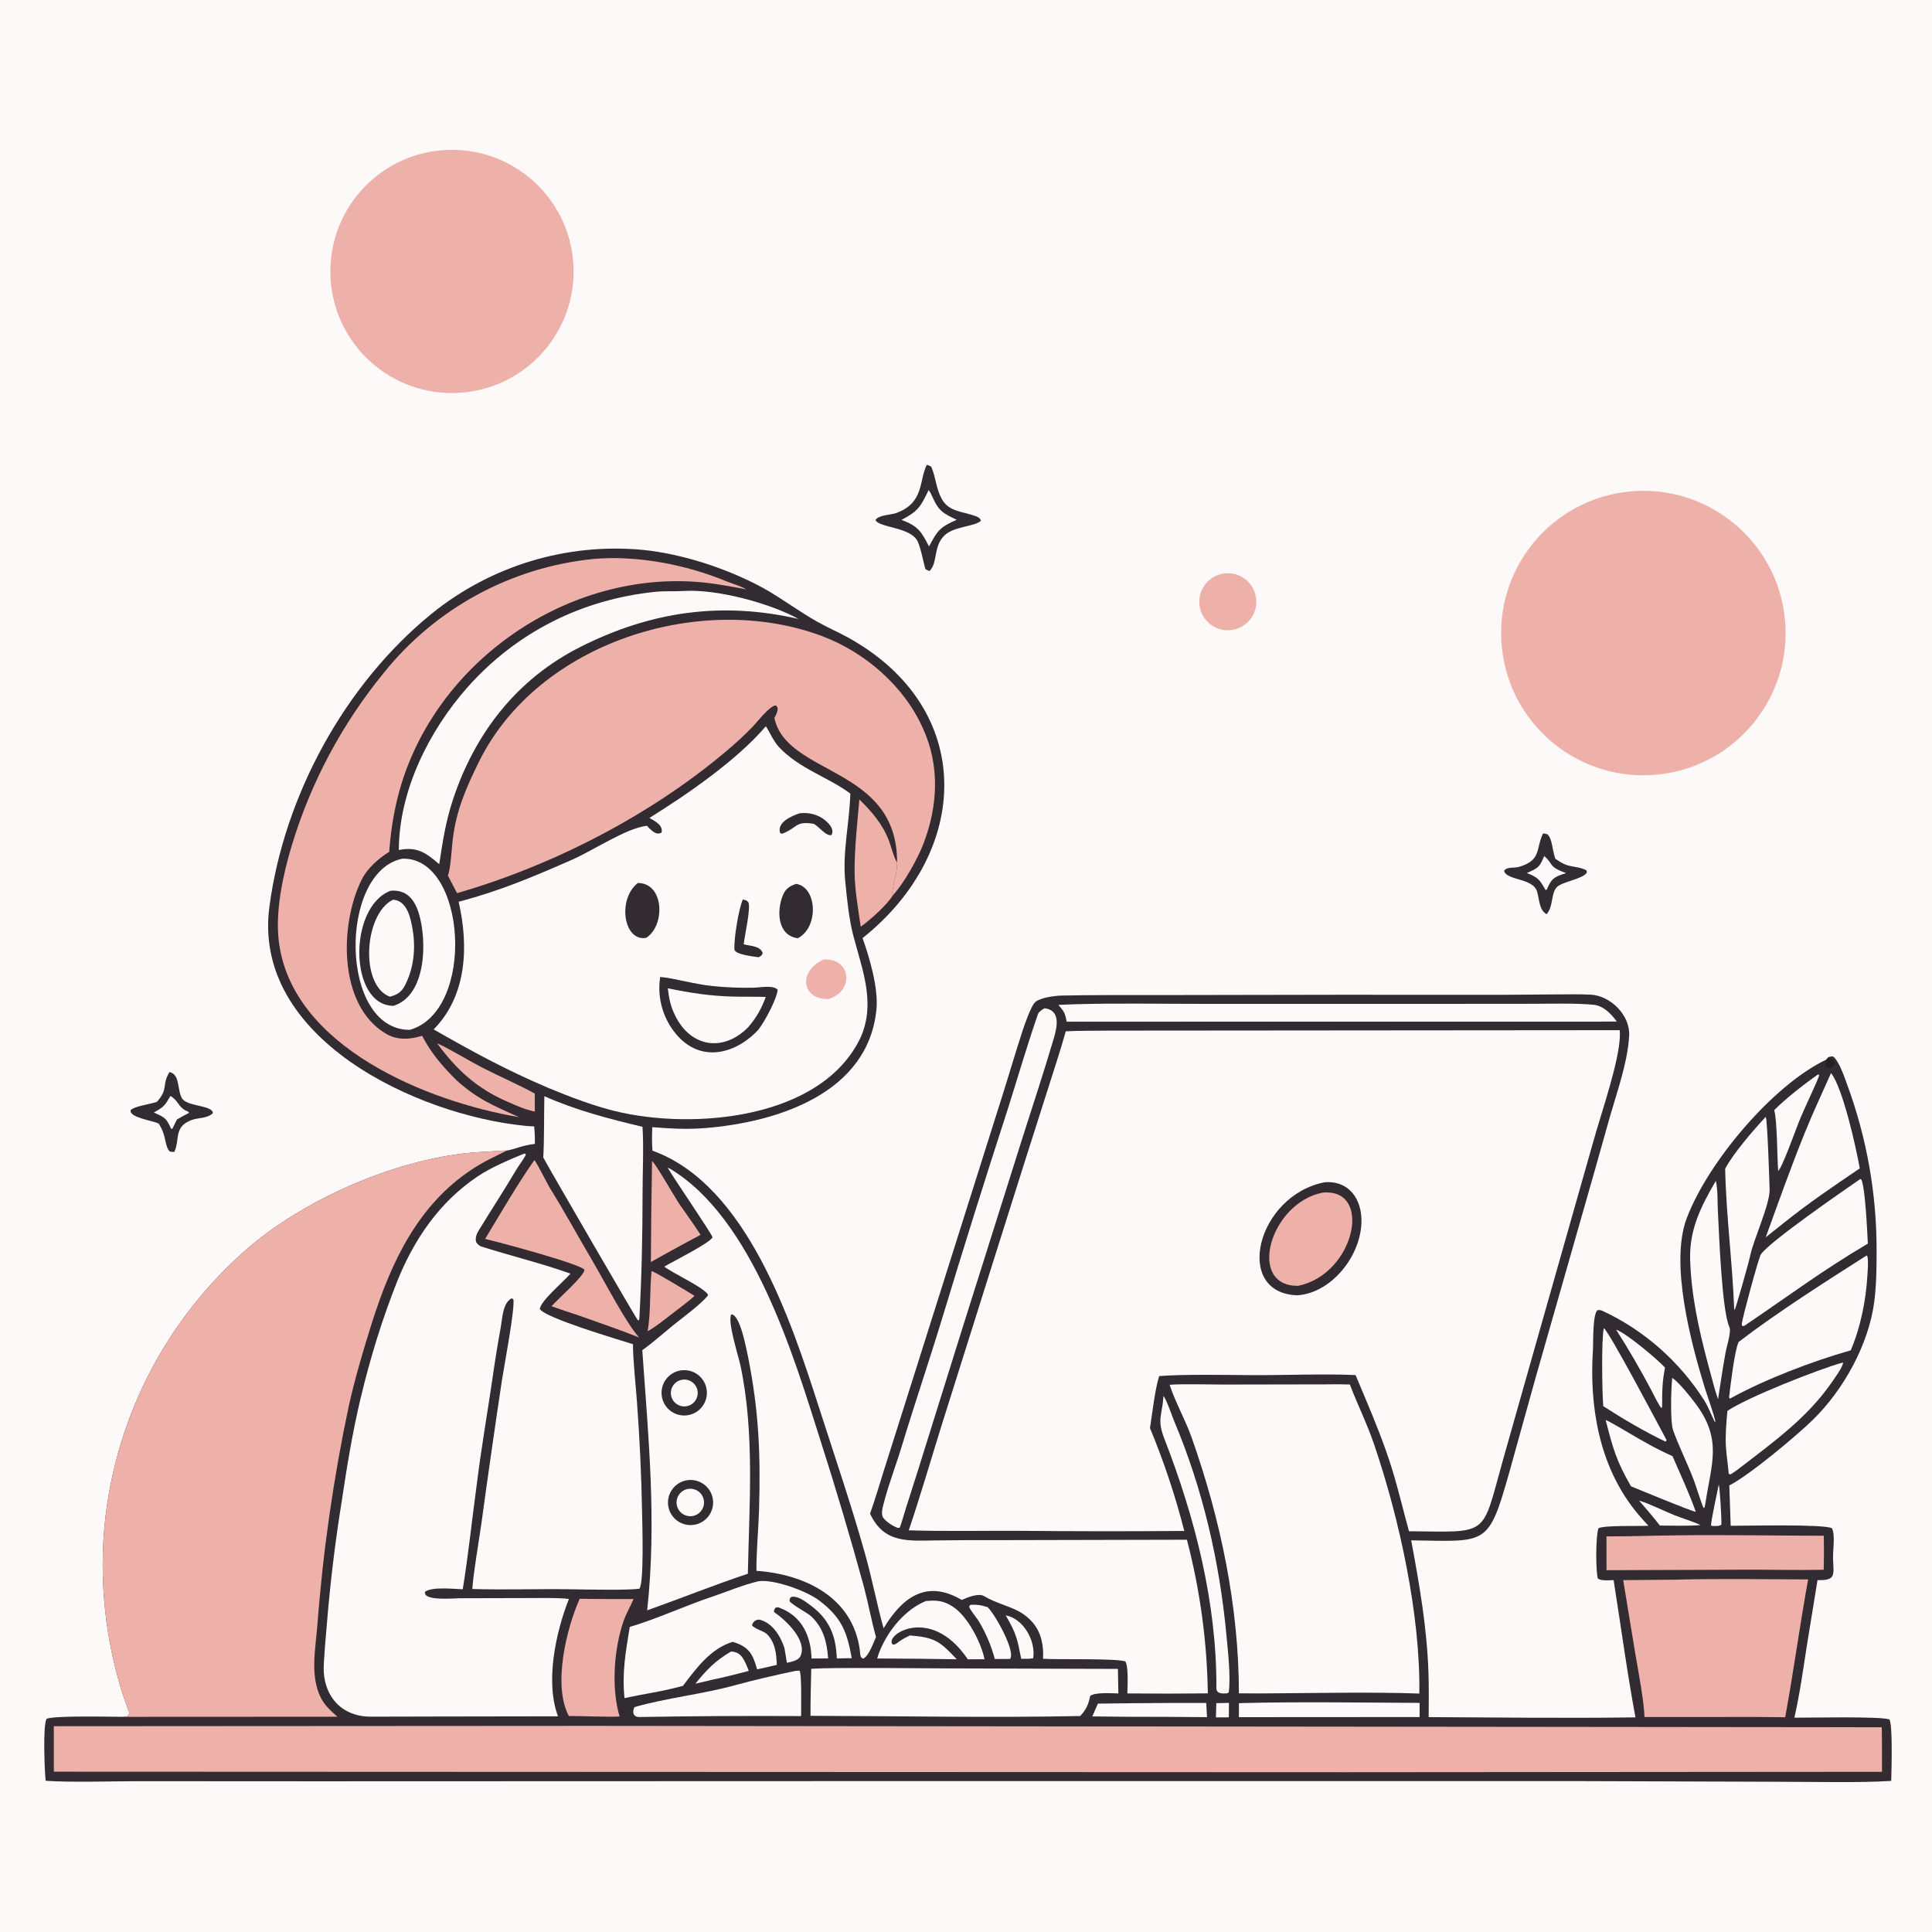 <svg version="1.1" xmlns="http://www.w3.org/2000/svg" style="display: block;" viewBox="0 0 2048 2048" width="1024" height="1024" preserveAspectRatio="none">
<path transform="translate(0,0)" fill="rgb(252,249,248)" d="M 0 0 L 2048 0 L 2048 2048 L 0 2048 L 0 0 z"/>
<path transform="translate(0,0)" fill="rgb(50,43,49)" d="M 566.218 1193.99 C 563.054 1193.92 559.893 1193.73 556.742 1193.43 C 441.474 1182 267.105 1100.49 285.571 961.196 C 301.157 843.626 365.304 725.803 457.16 650.878 C 520.229 599.635 600.91 575.23 681.807 582.928 C 723.959 587.255 771.556 602.889 808.961 623.322 C 826.71 633.017 848.415 649.107 866.675 659.258 C 877.434 665.343 888.823 670.154 899.632 676.173 C 1034.9 751.483 1029.64 902.479 914.338 994.449 C 921.869 1015.3 931.166 1047.63 929.1 1069.56 C 920.697 1158.75 824.541 1189.45 748.286 1195.74 C 727.777 1197.43 712.08 1196.37 691.367 1194.85 C 691.136 1203.79 690.94 1210.76 691.625 1219.74 C 791.805 1255.84 838.905 1401.02 868.317 1492.47 C 885.037 1544.45 902.771 1596.18 917.46 1648.82 C 924.589 1674.36 929.525 1700.56 936.624 1726.1 C 956.123 1693.76 981.662 1673.67 1019.51 1696.02 C 1025.7 1693.22 1037.55 1688.41 1043.34 1692.03 C 1054.34 1698.88 1070.29 1702.58 1080.91 1708.61 C 1085.98 1711.49 1090.54 1715.19 1094.39 1719.58 C 1103.93 1730.52 1106.43 1744.37 1105.67 1758.39 C 1121.32 1759.35 1183.04 1757.8 1192.81 1761.15 C 1196.43 1765.78 1195.16 1787.83 1195.07 1795.1 C 1223.5 1795.39 1251.93 1795.37 1280.36 1795.04 C 1279.54 1740.05 1272.09 1685.37 1258.17 1632.17 L 1051.62 1632.63 C 1032.52 1632.55 1013.41 1632.64 994.311 1632.88 C 963.776 1633.16 937.26 1636.94 922.301 1604.47 C 928.07 1588.36 932.273 1573.37 937.449 1557.19 L 970.598 1452.46 L 1059.59 1170.79 C 1068.03 1144.53 1075.67 1118.08 1084.19 1091.88 C 1086.18 1085.77 1092.68 1067.66 1096.57 1063.09 C 1101.17 1057.69 1117.75 1055.52 1125.05 1055.35 C 1157.6 1054.62 1190.68 1054.87 1223.26 1054.83 L 1421 1054.49 L 1590.66 1054.55 L 1651.43 1054.1 C 1663.1 1054 1674.41 1053.85 1686.01 1054.37 C 1707.16 1055.33 1728.19 1076.21 1726.98 1097.86 C 1725.43 1125.65 1714.58 1156.08 1706.77 1183.07 L 1690.32 1241.45 L 1627.48 1461.55 L 1599.99 1560.5 C 1577.57 1639.43 1576.78 1633.97 1495.92 1632.83 C 1504.67 1680.01 1512.52 1724.56 1514.22 1772.71 C 1514.77 1788.41 1514.5 1804.48 1514.45 1820.21 C 1586.65 1820.5 1661.64 1821.57 1733.66 1820.46 C 1724.94 1774.07 1717.97 1721.87 1710.49 1674.97 C 1705.41 1675.14 1697.87 1676.04 1693.82 1673.36 C 1691.47 1666.31 1691.36 1627.72 1694.53 1619.93 C 1701.34 1616.75 1736.11 1617.93 1747.44 1617.36 C 1742.3 1611.98 1737.4 1606.38 1732.77 1600.56 C 1695.12 1552.85 1684.74 1490.76 1688.55 1431.57 C 1689.1 1422.94 1688.03 1392.7 1693.57 1388.74 C 1694.97 1388.69 1696.82 1388.71 1698.12 1389.31 C 1742.37 1409.67 1780.14 1443.03 1806.32 1484.07 C 1810.84 1491.15 1814.02 1499.9 1817.72 1507.27 L 1818.39 1507.17 C 1817.39 1500.61 1809.25 1478.04 1806.68 1469.65 C 1792.35 1422.81 1770.14 1339.18 1787.84 1291.84 C 1810.03 1232.5 1879.06 1150.31 1935.87 1123.28 L 1938.52 1120.52 C 1940.79 1120.01 1942.63 1119.05 1944.38 1120.92 C 1950.2 1127.14 1955.04 1141.32 1957.82 1149.02 C 1978.94 1206.09 1989.6 1266.5 1989.27 1327.35 C 1989.29 1344.53 1988.99 1362.8 1986.83 1379.6 C 1981 1424.99 1954.36 1473.13 1921.81 1504.97 C 1904.18 1522.22 1854.25 1563.93 1833.14 1574.62 L 1834.6 1617.41 C 1850.02 1617.48 1934.09 1615.38 1942.01 1620.05 C 1945.61 1627.39 1942.9 1643.08 1943.1 1651.78 C 1943.51 1669.37 1946.85 1675.48 1926.64 1674.99 L 1915.34 1744.47 C 1911.31 1770.35 1907.9 1795.2 1902.14 1820.83 C 1918.9 1820.85 1992.66 1819.29 2002.67 1822.6 C 2006.56 1826.64 2005.02 1876.98 2004.84 1885.46 C 2004.82 1886.25 2004.79 1887.03 2004.74 1887.81 C 1972.92 1889.96 1924.37 1888.8 1891.41 1888.77 L 1670.08 1888.03 L 969.232 1888.03 L 334.754 1888.24 L 146.942 1888.13 C 119.157 1888.14 74.708 1889.6 48.394 1887.69 C 47.309 1877.6 45.291 1829.78 49.292 1822.1 C 56.528 1818.35 117.797 1819.9 129.703 1819.92 L 135.126 1819.25 C 136.319 1818.03 137.468 1816.84 136.715 1814.74 C 133.857 1806.76 130.729 1798.28 128.301 1790.24 C 112.411 1737.64 106.188 1682.6 109.933 1627.78 C 118.523 1509.14 174.22 1398.88 264.609 1321.56 C 328.521 1267.4 430.895 1223.98 514.824 1220.9 C 519.503 1220.73 534.448 1219.39 537.266 1219.62 C 544.97 1218.47 553.748 1214.07 566.977 1212.57 C 567.048 1205.41 566.902 1201.11 566.218 1193.99 z"/>
<path transform="translate(0,0)" fill="rgb(238,177,170)" d="M 129.703 1819.92 L 135.126 1819.25 C 136.319 1818.03 137.468 1816.84 136.715 1814.74 C 133.857 1806.76 130.729 1798.28 128.301 1790.24 C 112.411 1737.64 106.188 1682.6 109.933 1627.78 C 118.523 1509.14 174.22 1398.88 264.609 1321.56 C 328.521 1267.4 430.895 1223.98 514.824 1220.9 C 519.503 1220.73 534.448 1219.39 537.266 1219.62 C 523.471 1226.67 513.67 1230.8 500.508 1239.45 C 442.963 1277.26 414.71 1337.91 394.542 1401.32 C 385.655 1429.26 375.979 1462.06 369.631 1490.92 C 353.466 1567.11 342.395 1644.29 336.489 1721.95 C 334.603 1747.12 328.407 1776.06 339.94 1799.35 C 344.187 1807.92 350.753 1813.57 357.703 1819.81 L 129.703 1819.92 z"/>
<path transform="translate(0,0)" fill="rgb(35,31,35)" d="M 1935.87 1123.28 L 1938.52 1120.52 C 1942.93 1123.41 1942.93 1122.45 1944.91 1126.5 C 1943.9 1130.28 1944.85 1128.66 1941.68 1131.36 C 1937.45 1131.86 1939.38 1132.2 1935.64 1130.57 C 1934.1 1127.42 1934.84 1127.73 1935.87 1123.28 z"/>
<path transform="translate(0,0)" fill="rgb(252,249,248)" d="M 1175.87 1092.49 L 1717.03 1092.04 C 1717.1 1093.53 1717.15 1095.01 1717.15 1096.5 C 1717.23 1123.23 1697.44 1179.73 1689.56 1208.01 L 1622.47 1444.33 L 1593.38 1547.02 C 1570.13 1629.59 1580.07 1624.01 1493.56 1623.17 C 1487.38 1600.68 1482.07 1577.77 1475.07 1555.46 C 1467.26 1530.56 1457.59 1506.78 1447.52 1482.75 L 1436.97 1457.64 C 1405.08 1456.07 1360.12 1457.9 1327.33 1457.7 C 1300.55 1457.53 1254 1456.63 1228.79 1458.7 C 1224.4 1472.23 1221.43 1498.52 1219.03 1513.84 C 1233.75 1549.26 1245.91 1585.7 1255.4 1622.87 C 1196.49 1623.32 1137.57 1623.28 1078.66 1622.72 C 1040.86 1622.6 1000.88 1623.38 963.315 1622.2 C 975.281 1586.99 987.072 1546.5 998.218 1510.68 L 1051.71 1340.94 C 1074.46 1268.73 1097.24 1196.56 1120.35 1124.46 C 1123.67 1114.12 1126.85 1103.68 1129.76 1093.22 C 1144.46 1092.52 1161.02 1092.67 1175.87 1092.49 z"/>
<path transform="translate(0,0)" fill="rgb(50,43,49)" d="M 1404.49 1253.2 C 1427.44 1251.54 1441.46 1267.63 1443.05 1289.67 C 1445.73 1326.85 1413.85 1370.16 1375.49 1373.09 C 1306.63 1371.13 1332.21 1266.89 1404.49 1253.2 z"/>
<path transform="translate(0,0)" fill="rgb(238,177,170)" d="M 1402.04 1264.24 C 1455.82 1259.14 1436.25 1350.69 1376.16 1363.03 C 1321.55 1363.89 1345.66 1275.37 1402.04 1264.24 z"/>
<path transform="translate(0,0)" fill="rgb(252,249,248)" d="M 555.603 1222.87 L 556.635 1222.89 L 557.454 1223.87 C 556.122 1227.36 549.93 1235.49 547.376 1239.8 C 534.696 1261.18 521.053 1282.12 508.082 1303.32 C 505.451 1307.62 503.397 1311.78 504.769 1316.72 C 506.115 1318.62 507.762 1320.58 510.056 1321.31 C 541.303 1331.26 573.779 1339.05 604.68 1350.11 C 597.286 1358.88 573.512 1378.43 572.228 1387.52 C 577.283 1396.99 655.809 1420.07 671.002 1424.91 C 670.764 1439.59 674.122 1470.56 675.223 1486.24 C 678.102 1524.93 679.901 1563.7 680.621 1602.49 C 680.779 1613.22 682.938 1678.71 677.72 1684.08 C 667.094 1685.89 620.51 1684.96 606.286 1684.72 C 571.708 1684.12 534.9 1685.48 500.681 1684.41 C 501.861 1666.5 507.745 1633.32 510.384 1614.3 C 517.278 1563.89 524.504 1513.52 532.061 1463.2 C 534.145 1449.67 546.429 1384.84 544.108 1377.17 L 542.433 1376.29 C 532.971 1380.93 532.561 1397.23 530.855 1406.73 C 527.425 1425.64 524.372 1444.61 521.698 1463.64 C 516.436 1499.16 510.08 1535.97 505.656 1571.43 C 500.619 1608.26 496.465 1648.35 490.531 1684.7 C 480.313 1684.31 458.256 1681.88 450.589 1687.26 C 447.86 1697.45 481.135 1694.24 487.158 1694.2 L 559.639 1694.01 C 572.243 1694.01 591.071 1693.49 603.066 1694.97 C 589.142 1730.22 577.738 1783.11 591.539 1819.36 L 455.148 1819.59 C 434.451 1819.6 413.722 1819.72 393.012 1819.74 C 373.228 1819.76 355.972 1810.74 347.697 1791.77 C 344.998 1785.5 343.472 1778.8 343.194 1771.98 C 342.716 1762.04 345.788 1730.42 346.676 1719.39 C 350.151 1677.22 355.239 1635.2 361.929 1593.43 C 367.723 1554.96 373.362 1519.39 382.48 1481.32 C 392.442 1439.73 404.926 1398.88 420.776 1358.99 C 438.609 1314.12 465.783 1274.14 506.424 1246.98 C 520.685 1237.44 539.582 1229.46 555.603 1222.87 z"/>
<path transform="translate(0,0)" fill="rgb(252,249,248)" d="M 811.778 769.897 C 814.262 772.665 819.463 785.299 825.722 791.93 C 847.757 815.272 876.967 823.162 901.379 841.2 C 900.577 872.026 892.84 903.29 896.023 934.614 C 897.91 953.182 899.83 973.715 904.546 991.793 C 913.909 1027.68 928.479 1062.9 912.417 1099.45 C 871.365 1186.67 734.615 1198.01 652.027 1177.84 C 628.942 1172.2 602.644 1162.21 580.639 1152.99 C 535.51 1133.69 502.066 1115.43 459.687 1091.23 C 495.149 1055.2 496.862 1002.7 486.204 955.932 C 530.585 944.1 564.068 929.895 605.856 911.6 C 629.153 901.4 663.408 878.051 685.686 875.332 C 689.833 879.362 695.174 886.229 701.27 882.513 C 703.236 874.666 693.812 870.259 688.42 867.024 C 728.119 842.37 781.453 805.64 811.778 769.897 z"/>
<path transform="translate(0,0)" fill="rgb(50,43,49)" d="M 699.832 1035.61 C 713.859 1036.79 736.075 1043.24 754.646 1045.17 C 769.357 1046.71 784.149 1047.32 798.937 1047 C 805.929 1046.87 819.798 1043.89 824.386 1049.23 C 823.29 1059.3 810.6 1083.1 803.716 1091.78 C 777.77 1119.27 739.391 1127 714.052 1092.87 C 701.796 1076.48 696.67 1055.83 699.832 1035.61 z"/>
<path transform="translate(0,0)" fill="rgb(252,249,248)" d="M 707.9 1047.65 C 732.105 1052.57 752.619 1055.84 777.4 1056.42 C 788.984 1056.69 800.122 1056.41 811.765 1056.81 C 807.095 1069.37 801.714 1078.99 792.975 1089.04 C 766.314 1115.88 731.46 1110.03 715.243 1075.62 C 710.52 1065.6 709.278 1058.64 707.9 1047.65 z"/>
<path transform="translate(0,0)" fill="rgb(50,43,49)" d="M 676.135 936.014 C 704.301 936.038 705.446 981.32 684.893 994.184 C 660.984 998.322 654.195 953.138 676.135 936.014 z"/>
<path transform="translate(0,0)" fill="rgb(50,43,49)" d="M 843.836 936.95 C 866.221 940.159 868.291 982.871 845.748 994.575 C 824.046 991.756 822.992 965.436 829.998 948.793 C 832.882 941.941 837.001 939.377 843.836 936.95 z"/>
<path transform="translate(0,0)" fill="rgb(238,177,170)" d="M 873.098 1017.09 C 902.004 1015.39 906.153 1050.01 878.545 1058.99 C 849.602 1059.91 845.611 1029.38 873.098 1017.09 z"/>
<path transform="translate(0,0)" fill="rgb(50,43,49)" d="M 787.467 953.468 C 791.844 954.75 790.872 953.805 793.522 956.796 C 795.634 964.52 789.534 990.559 788.351 1000.97 C 795.738 1003.05 805.78 1002.49 808.507 1010.27 C 807.487 1013.01 806.827 1013.25 804.216 1014.73 C 799.411 1014 779.03 1011.94 778.556 1006.46 C 777.652 996.026 783.249 962.171 787.467 953.468 z"/>
<path transform="translate(0,0)" fill="rgb(50,43,49)" d="M 847.568 862.138 C 855.314 861.313 861.351 862.208 868.498 865.54 C 874.514 868.345 886.213 877.988 881.195 885.351 C 874.942 885.931 869.272 877.142 862.694 873.326 C 843.145 869.988 845.6 877.137 830.252 883.354 C 828.393 884.107 828.752 883.931 826.842 882.678 C 823.626 871.575 839.152 864.931 847.568 862.138 z"/>
<path transform="translate(0,0)" fill="rgb(238,177,170)" d="M 628.51 1829.5 L 1994.76 1830.97 C 1995.08 1846.54 1994.95 1862.58 1995.01 1878.19 L 1426.25 1878.62 L 57.07 1878.06 L 57.014 1829.85 L 628.51 1829.5 z"/>
<path transform="translate(0,0)" fill="rgb(238,177,170)" d="M 474.787 928.117 C 477.642 921.564 478.873 898.888 479.806 890.807 C 483.455 859.205 494.175 834.82 507.988 806.945 C 570.413 680.977 743.214 626.193 871.416 674.278 C 916.935 691.379 958.647 727.418 978.509 772.445 C 996.39 811.75 994.201 854.18 979.034 894.009 C 972.881 910.167 958.294 936.333 946.408 949.117 C 944.14 943.991 951.428 926.953 950.925 914.353 C 951.458 812.03 834.243 822.714 820.868 761.115 C 822.71 757.302 824.92 754.12 824.177 750.085 L 822.661 747.791 C 816.324 747.546 803.612 764.343 798.368 769.832 C 788.696 779.792 778.483 789.212 767.776 798.05 C 687.637 865.167 584.897 917.867 484.481 946.779 L 474.787 928.117 z"/>
<path transform="translate(0,0)" fill="rgb(252,249,248)" d="M 1409.76 1467.48 C 1416.68 1467.24 1424 1467.5 1430.95 1467.63 C 1438.93 1488.97 1448.83 1508.28 1456.53 1530.85 C 1483.34 1609.45 1505.84 1712.19 1504.55 1795.24 C 1451.48 1793.36 1390 1794.88 1336.5 1795.11 L 1313.3 1795.01 C 1313.19 1702.96 1293.9 1610.75 1263.31 1524.15 C 1256.83 1505.81 1246.16 1486.76 1240.3 1469.27 L 1239.85 1467.91 C 1255.27 1466.83 1280.42 1467.68 1296.43 1467.68 L 1409.76 1467.48 z"/>
<path transform="translate(0,0)" fill="rgb(252,249,248)" d="M 707.77 1237.81 C 708.341 1238.06 709.626 1238.54 710.045 1238.79 C 798.105 1291.26 841.4 1437.87 868.761 1523.93 C 885.573 1576.25 901.239 1628.93 915.746 1681.94 C 920.425 1699.47 923.713 1717.97 928.613 1735.3 C 925.898 1741.2 920.684 1756.36 914.787 1758.24 C 911.317 1756.77 911.939 1752.7 911.389 1748.69 C 903.698 1692.6 852.343 1668.68 801.843 1665.15 C 801.626 1646.18 804.071 1619.73 804.642 1599.83 C 806.336 1540.76 804.335 1495.13 792.845 1437.68 C 790.864 1428.84 784.575 1393.63 775.292 1393.29 C 770.668 1399.99 782.542 1436.38 784.946 1447.69 C 800.13 1519.16 794.18 1595.59 792.758 1668.23 C 756.058 1680.49 722.069 1694.21 686.018 1707.03 C 696.246 1613.44 687.421 1524.77 680.85 1431.26 C 690.726 1424.27 703.938 1412.67 713.72 1404.72 C 723.974 1396.38 742.483 1383.02 750.384 1373.39 L 750.191 1371.73 C 742.667 1362.9 715.412 1350.99 704.152 1342.67 C 713.798 1336.96 752.306 1317.76 755.331 1311.63 C 754.589 1307.82 714.344 1249.39 707.77 1237.81 z"/>
<path transform="translate(0,0)" fill="rgb(50,43,49)" d="M 721.752 1452.67 C 734.961 1450.7 747.244 1459.88 749.102 1473.1 C 750.96 1486.33 741.68 1498.53 728.439 1500.28 C 715.358 1502 703.334 1492.86 701.498 1479.79 C 699.663 1466.73 708.703 1454.62 721.752 1452.67 z"/>
<path transform="translate(0,0)" fill="rgb(252,249,248)" d="M 721.999 1462.79 C 729.687 1460.92 737.431 1465.67 739.236 1473.38 C 741.041 1481.08 736.216 1488.78 728.493 1490.51 C 720.872 1492.23 713.295 1487.48 711.513 1479.87 C 709.731 1472.27 714.41 1464.65 721.999 1462.79 z"/>
<path transform="translate(0,0)" fill="rgb(50,43,49)" d="M 729.21 1568.98 C 742.194 1567.45 753.995 1576.63 755.715 1589.59 C 757.435 1602.55 748.438 1614.49 735.507 1616.41 C 726.964 1617.68 718.401 1614.25 713.101 1607.43 C 707.801 1600.61 706.586 1591.46 709.924 1583.49 C 713.261 1575.53 720.632 1569.98 729.21 1568.98 z"/>
<path transform="translate(0,0)" fill="rgb(252,249,248)" d="M 728.516 1578.49 C 733.646 1577.32 739.008 1579.01 742.541 1582.91 C 746.073 1586.81 747.229 1592.31 745.562 1597.3 C 743.896 1602.29 739.667 1605.99 734.501 1606.99 C 726.697 1608.49 719.131 1603.46 717.498 1595.68 C 715.865 1587.9 720.768 1580.25 728.516 1578.49 z"/>
<path transform="translate(0,0)" fill="rgb(238,177,170)" d="M 628.605 592.56 C 674.331 588.373 726.995 598.367 769.278 615.939 C 775.332 618.454 786.141 621.518 791.071 624.696 C 773.32 621.495 756.078 618.082 737.989 616.78 C 595.658 606.539 456.276 706.661 421.618 845.066 C 416.896 863.923 413.959 883.309 412.622 902.959 C 401.495 909.847 389.53 920.155 383.381 932.483 C 360.094 979.171 358.069 1065.51 408.997 1095.69 C 421.379 1103.03 434.391 1101.93 447.461 1097.99 C 457.332 1116.9 469.102 1130.43 484.332 1145.53 C 507.089 1165.71 522.834 1171.85 550.234 1184.22 C 454.148 1168.01 308.485 1110.06 295.447 996.894 C 291.818 965.391 299.923 927.467 309.069 897.028 C 329.396 829.373 362.766 766.962 407.579 712.318 C 462.332 644.516 541.905 601.401 628.605 592.56 z"/>
<path transform="translate(0,0)" fill="rgb(238,177,170)" d="M 1775.25 1674.52 C 1821.46 1673.31 1870.33 1674.13 1916.68 1674.25 C 1907.82 1723.28 1901.29 1771.74 1892.38 1820.34 L 1861.82 1820.06 L 1743.23 1820.1 C 1742.66 1802.88 1736.5 1770.54 1733.49 1753 L 1720.65 1675 L 1775.25 1674.52 z"/>
<path transform="translate(0,0)" fill="rgb(252,249,248)" d="M 724.71 626.469 C 759.772 624.195 816.205 639.401 846.628 656.176 C 765.091 637.337 689.917 648.083 615.177 685.789 C 547.967 719.696 503.527 776.955 480.087 847.751 C 472.14 872.284 469.546 890.742 465.601 916.092 C 451.423 903.892 442.2 897.23 422.784 901.053 C 422.911 838.352 454.864 774.345 495.695 728.403 C 547.484 670.132 616.963 635.351 694.465 627.363 C 704.75 626.303 714.545 627.127 724.71 626.469 z"/>
<path transform="translate(0,0)" fill="rgb(252,249,248)" d="M 871.765 1768.46 C 915.997 1767.68 961.233 1768.47 1005.55 1768.57 L 1185.02 1769.11 L 1185.54 1795.1 C 1177.94 1795.01 1161.16 1793.61 1155.6 1797.77 C 1153.95 1806.61 1151.24 1812.6 1145.01 1819.06 C 1052.24 1820.99 952.534 1819.06 859.158 1818.85 C 859.055 1802.65 859.673 1785.28 859.956 1769.01 L 871.765 1768.46 z"/>
<path transform="translate(0,0)" fill="rgb(252,249,248)" d="M 426.621 910.244 C 494.346 908.2 504.756 1071.29 434.519 1091.68 C 359.493 1092.26 358.732 923.669 426.621 910.244 z"/>
<path transform="translate(0,0)" fill="rgb(50,43,49)" d="M 414.091 944.211 C 430.499 942.883 439.177 952.821 443.853 967.874 C 452.832 996.784 452.29 1055.33 417.042 1066.22 C 369.935 1066.01 368.783 961.222 414.091 944.211 z"/>
<path transform="translate(0,0)" fill="rgb(252,249,248)" d="M 416.367 953.787 C 426.538 953.929 432.079 963.518 434.537 972.304 C 441.16 995.976 440.833 1021.54 429.652 1043.8 C 425.685 1051.7 421.581 1054.21 413.406 1056.56 C 381.64 1045.25 385.396 969.628 416.367 953.787 z"/>
<path transform="translate(0,0)" fill="rgb(252,249,248)" d="M 804.114 1676.18 C 820.278 1673.79 855.109 1686.5 868.418 1696.61 C 892.393 1714.84 897.943 1730.15 902.877 1757.73 L 887.073 1758.01 C 886.103 1733.71 879.181 1716.48 859.029 1701.63 C 853.53 1697.58 846.161 1691.68 839.089 1692.71 C 836.623 1695.11 837.414 1693.66 836.983 1697.38 C 841.566 1702.72 855.351 1708.86 860.763 1714.19 C 873.306 1726.56 876.654 1741.64 877.846 1757.99 L 860.233 1758.1 C 859.763 1734.99 850.475 1713.84 827.563 1704.81 C 825.057 1703.82 824.324 1703.28 821.917 1704.36 C 821.265 1705.72 819.452 1708.1 821.155 1709.28 C 833.201 1717.63 855.64 1738.74 848.724 1755.12 C 846.541 1760.3 839.559 1761.37 834.165 1762.65 L 831.54 1747.03 C 827.544 1734.59 818.943 1720.38 805.375 1716.98 C 802.012 1716.14 797.512 1719.27 797.249 1723.03 C 801.516 1727.86 809.952 1728.39 814.292 1733.55 C 822.222 1742.99 822.852 1753.17 823.471 1764.84 C 816.716 1766.52 809.435 1768.03 802.604 1769.57 C 797.738 1752.61 793.67 1745.64 776.726 1740.41 C 753.006 1747.61 738.183 1768.49 723.914 1787.07 C 700.62 1793.47 684.023 1795.21 662.012 1800.11 C 659.186 1773.05 663.263 1751.02 667.561 1724.63 C 696.757 1715.95 725.833 1702.32 754.851 1692.59 C 771.281 1687.08 787.11 1680.15 804.114 1676.18 z"/>
<path transform="translate(0,0)" fill="rgb(252,249,248)" d="M 577.041 1162 C 610.396 1176.9 645.654 1186.05 681.054 1194.46 C 682.518 1214.43 681.147 1244.19 681.146 1264.81 C 681.145 1309.18 680.221 1353.75 677.709 1398.06 L 677.288 1399.71 C 676.817 1399.52 676.271 1399.45 675.873 1399.13 C 674.599 1398.11 583.584 1241.31 575.884 1227.01 C 576.966 1207.83 576.611 1181.95 577.041 1162 z"/>
<path transform="translate(0,0)" fill="rgb(252,249,248)" d="M 1107.22 1068.79 C 1124.66 1070.8 1120.57 1088.76 1117.13 1100.49 C 1106.52 1136.6 1094.58 1172.3 1083.22 1208.2 L 1018.46 1413.49 L 973.453 1557.49 L 960.059 1599.55 C 958.561 1604.25 955.433 1615.35 953.764 1619.4 L 951.638 1619.7 C 946.172 1617.5 940.348 1613.89 936.518 1609.22 C 933.637 1605.71 935.393 1599.09 936.519 1594.62 C 941.697 1574.03 949.621 1553.82 955.773 1533.51 C 969.613 1487.82 985.143 1442.25 998.994 1396.66 C 1021.29 1323.04 1044.31 1249.63 1068.03 1176.45 C 1078.74 1142.77 1088.56 1108.87 1100.11 1075.45 C 1101.19 1072.31 1104.55 1070.44 1107.22 1068.79 z"/>
<path transform="translate(0,0)" fill="rgb(252,249,248)" d="M 1139.57 1064.53 C 1182.01 1063.31 1227.83 1064.13 1270.55 1064.12 L 1509.86 1064.15 L 1626.87 1064.05 C 1646.77 1064.02 1669.36 1063.28 1689.11 1065.08 C 1699.54 1066.02 1707.88 1074.68 1713.86 1082.85 L 1695.5 1082.97 L 1130.74 1083.02 C 1128.87 1073.51 1128.03 1072.35 1121.96 1065.21 L 1139.57 1064.53 z"/>
<path transform="translate(0,0)" fill="rgb(252,249,248)" d="M 1978.67 1330.87 L 1979.48 1331.69 C 1980.72 1336.6 1979.87 1346.17 1979.57 1351.35 C 1978.08 1377.92 1972.41 1406.74 1961.88 1431.39 C 1920.75 1443.13 1871.24 1461.96 1833.74 1482.65 C 1833.25 1482.34 1833.15 1481.67 1832.9 1481.16 C 1834.45 1468.52 1838.46 1432.66 1843.01 1422.54 C 1883.47 1391.49 1935.31 1358.46 1978.67 1330.87 z"/>
<path transform="translate(0,0)" fill="rgb(238,177,170)" d="M 566.507 1229.73 C 568.867 1232.15 579.898 1254.44 582.943 1259.35 C 598.503 1284.44 613.707 1312.3 628.568 1337.5 C 639.474 1355.99 664.811 1404.56 677.601 1417.82 C 657.253 1409.63 634.545 1402.03 613.737 1394.54 C 604.003 1391.38 594.309 1388.09 584.656 1384.69 C 590.608 1377.62 620.044 1352.01 619.465 1345.95 C 614.943 1339.71 526.956 1316.15 514.239 1313.33 C 529.965 1287.3 549.224 1254.07 566.507 1229.73 z"/>
<path transform="translate(0,0)" fill="rgb(252,249,248)" d="M 1972 1249.78 L 1973.18 1250.49 C 1977.41 1260.49 1979.32 1305.42 1979.99 1318.29 C 1932.47 1346.3 1896.49 1373.33 1851.49 1403.79 C 1848.39 1405.74 1849.97 1405.52 1846.77 1405.53 C 1846.49 1404.59 1846.31 1404.26 1846.38 1403.15 C 1846.7 1398.12 1864.26 1333.09 1866.62 1329.64 C 1875.8 1316.18 1952.82 1263.04 1972 1249.78 z"/>
<path transform="translate(0,0)" fill="rgb(238,177,170)" d="M 1779.76 1627.49 C 1830.18 1626.91 1882.73 1627.87 1933.33 1627.96 C 1933.55 1639.97 1933.51 1651.99 1933.22 1664 C 1909.02 1664.54 1882.7 1663.98 1858.35 1663.93 L 1702.98 1664.48 L 1702.93 1628.65 C 1727.78 1628.71 1754.63 1627.73 1779.76 1627.49 z"/>
<path transform="translate(0,0)" fill="rgb(238,177,170)" d="M 614.489 1694.78 C 633.317 1695.16 652.718 1694.98 671.591 1695.04 C 668.138 1703.31 663.988 1709.75 660.873 1718.8 C 650.739 1748.27 647.865 1789.69 656.801 1819.56 C 645.09 1820.3 616.405 1818.94 603.006 1819.04 C 585.723 1786.74 600.339 1726.6 614.489 1694.78 z"/>
<path transform="translate(0,0)" fill="rgb(252,249,248)" d="M 1940.95 1137.53 C 1953.43 1152.85 1967.68 1217.16 1971.44 1238.55 C 1942.13 1258.44 1918.17 1274.49 1890.5 1296.67 L 1871.74 1311.59 C 1885.24 1274.35 1898.38 1237.24 1913.29 1200.47 C 1921.76 1179.59 1931.76 1158.21 1940.95 1137.53 z"/>
<path transform="translate(0,0)" fill="rgb(252,249,248)" d="M 1953.67 1444.27 C 1954.27 1448.3 1942.89 1463.66 1940.1 1467.64 C 1915.59 1502.51 1880.55 1528.26 1847.11 1553.88 C 1843.04 1557 1838.84 1560.32 1834.43 1562.93 L 1832.51 1562.32 C 1831.8 1552.61 1830.03 1542.47 1829.5 1532.92 C 1828.85 1521.21 1830.01 1507.33 1831.13 1495.63 C 1852.09 1481.28 1928.51 1451.14 1953.67 1444.27 z"/>
<path transform="translate(0,0)" fill="rgb(252,249,248)" d="M 1871.79 1183.87 C 1873.6 1188.37 1875.56 1250.62 1875.86 1260.83 C 1876.34 1276.62 1858.72 1313.78 1855.05 1332.02 C 1853.83 1338.11 1839.89 1387.4 1838.74 1388.84 L 1838.27 1387.13 C 1836.49 1338.48 1829.76 1288.63 1828.75 1238.89 C 1837.35 1222.55 1858.92 1197.7 1871.79 1183.87 z"/>
<path transform="translate(0,0)" fill="rgb(252,249,248)" d="M 1818.88 1251.72 C 1821.08 1261.55 1820.48 1273.32 1821.01 1283.47 C 1822.36 1309.1 1825.11 1386.93 1832.93 1406.09 C 1833.57 1407.65 1833.8 1408.24 1833.79 1410.08 C 1833.75 1417.29 1830.49 1426.54 1829.15 1433.85 C 1826.15 1450.29 1823.75 1466.88 1821.18 1483.39 L 1817.54 1471.78 L 1809.95 1443.71 C 1800.49 1407.9 1792.83 1372.78 1791.63 1335.63 C 1790.6 1303.35 1803.03 1278.95 1818.88 1251.72 z"/>
<path transform="translate(0,0)" fill="rgb(252,249,248)" d="M 842.822 1771.31 C 844.693 1771.01 845.611 1771.04 847.508 1770.99 C 850.122 1774.38 849.077 1811.25 849.211 1819.11 C 792.056 1818.79 734.9 1819.12 677.752 1820.1 C 671.055 1820.18 669.964 1814.82 672.594 1809.59 C 705.914 1799.98 744.54 1795.9 778.569 1786.57 C 798.997 1780.96 822.043 1775.61 842.822 1771.31 z"/>
<path transform="translate(0,0)" fill="rgb(252,249,248)" d="M 1233.34 1479.79 C 1236.73 1483.99 1242.41 1501.08 1244.79 1506.73 C 1274.95 1578.32 1292.71 1655.18 1299.98 1732.43 C 1301.58 1749.39 1304.8 1777.44 1302.54 1793.82 L 1300.97 1795 C 1296.7 1795.22 1289.4 1796.18 1289.43 1789.38 C 1289.86 1699.1 1266.82 1608.84 1234.26 1525.09 C 1226.15 1504.23 1231.97 1500.82 1233.34 1479.79 z"/>
<path transform="translate(0,0)" fill="rgb(252,249,248)" d="M 981.374 1697.2 C 993.078 1696.05 1000.61 1696.71 1010.79 1703.63 C 1026.11 1714.04 1040.07 1741.29 1043.64 1758.85 L 1025.9 1758.93 L 1025.21 1757.91 C 985.771 1700.55 936.243 1733.96 946.394 1743.38 C 949.224 1743.37 950.178 1742.26 952.526 1740.56 L 953.446 1739.89 C 957.104 1737.2 960.493 1735.67 964.525 1733.62 C 991.129 1735.84 996.102 1739.71 1014.22 1758.9 C 986.089 1758.43 957.956 1758.15 929.822 1758.06 C 930.738 1754.89 931.843 1751.77 933.134 1748.73 C 942.121 1727.66 959.629 1706.09 981.374 1697.2 z"/>
<path transform="translate(0,0)" fill="rgb(238,177,170)" d="M 910.968 847.468 C 924.093 860.206 936.014 874.165 942.442 891.543 C 945.04 898.568 947.211 908.095 950.925 914.353 C 951.428 926.953 944.14 943.991 946.408 949.117 C 940.835 958.698 921.801 975.929 912.397 982.293 C 909.749 964.266 906.005 942.399 905.881 924.554 C 905.708 899.773 908.785 872.421 910.968 847.468 z"/>
<path transform="translate(0,0)" fill="rgb(252,249,248)" d="M 1702.04 1505.23 C 1705.08 1506.16 1722.37 1516.43 1726.33 1518.76 C 1742.44 1528.24 1755.73 1535.93 1772.93 1543.56 C 1780.65 1561.38 1791.41 1584.66 1797.6 1602.61 C 1789.56 1600.82 1739.55 1579.75 1728.93 1575.57 C 1713.06 1547.94 1709.95 1535.73 1702.04 1505.23 z"/>
<path transform="translate(0,0)" fill="rgb(252,249,248)" d="M 1772.64 1460.55 C 1780.11 1465.69 1792.11 1480.83 1797.59 1488.19 C 1825.71 1525.95 1814.27 1551.33 1808.01 1592.25 C 1807.68 1594.41 1807.25 1596.18 1806.77 1598.3 L 1805.85 1598.43 C 1804.39 1596.15 1797.44 1574.09 1795.52 1569.01 C 1789.14 1552.16 1779.27 1532.3 1773.62 1516.21 C 1770.26 1506.63 1771.45 1471.03 1772.64 1460.55 z"/>
<path transform="translate(0,0)" fill="rgb(252,249,248)" d="M 1700.13 1407.83 C 1707.04 1413.68 1759.07 1512.51 1766.66 1526.61 L 1765.57 1528.2 C 1743.44 1517.67 1720.06 1503.88 1699.51 1490.57 C 1698.32 1476.61 1697.4 1419.49 1700.13 1407.83 z"/>
<path transform="translate(0,0)" fill="rgb(252,249,248)" d="M 1313.34 1805.4 C 1375.32 1803.77 1442.59 1804.84 1504.85 1805.13 L 1504.82 1820.14 L 1313.28 1820.26 L 1313.34 1805.4 z"/>
<path transform="translate(0,0)" fill="rgb(238,177,170)" d="M 691.212 1230.7 C 695.449 1234.14 715.247 1269.2 720.417 1276.67 C 726.295 1285.16 737.226 1300.34 742.629 1308.97 L 724.583 1318.65 C 712.999 1324.96 701.455 1331.34 689.95 1337.8 C 690.128 1302.09 690.549 1266.39 691.212 1230.7 z"/>
<path transform="translate(0,0)" fill="rgb(238,177,170)" d="M 463.416 1106.01 C 472.47 1109.56 499.825 1125.85 510.495 1131.35 C 528.538 1140.64 549.624 1149.69 566.883 1159.23 L 566.94 1178.3 C 555.325 1175.85 548.679 1172.5 538.06 1167.92 C 505.849 1154.04 484.13 1134.21 463.416 1106.01 z"/>
<path transform="translate(0,0)" fill="rgb(252,249,248)" d="M 1201.6 1805.48 C 1227.28 1805.21 1252.97 1805.11 1278.65 1805.17 L 1279.49 1820.26 L 1237.91 1819.94 C 1211.23 1820 1184.55 1819.84 1157.88 1819.47 L 1163.84 1805.9 L 1201.6 1805.48 z"/>
<path transform="translate(0,0)" fill="rgb(252,249,248)" d="M 1927.3 1138.88 C 1928.25 1139.19 1927.76 1138.89 1928.45 1140.18 C 1921.86 1156.62 1913.32 1173.18 1906.68 1189.78 C 1903.75 1197.11 1888.53 1239.42 1884.93 1241.17 C 1883.78 1226.46 1884.02 1188.95 1880.76 1176.76 C 1892.74 1164.61 1913.21 1148.65 1927.3 1138.88 z"/>
<path transform="translate(0,0)" fill="rgb(238,177,170)" d="M 690.74 1347.22 C 697.022 1349.83 729.645 1369.52 736.239 1373.64 C 731.039 1378.74 718.095 1388.26 711.743 1393.18 C 705.063 1398.4 693.74 1407.41 686.518 1411.18 C 690.089 1390.49 688.482 1367.9 690.74 1347.22 z"/>
<path transform="translate(0,0)" fill="rgb(252,249,248)" d="M 1713.17 1409.54 C 1723.27 1412.65 1757.21 1441.11 1765.02 1449.76 C 1761.9 1465.21 1761.94 1475.5 1761.95 1491.09 L 1761.32 1492.67 C 1758.98 1491.1 1752.2 1476.85 1750.24 1473.22 C 1738.75 1451.5 1726.38 1430.25 1713.17 1409.54 z"/>
<path transform="translate(0,0)" fill="rgb(252,249,248)" d="M 1028.65 1701.15 C 1036.82 1700.86 1039.41 1701.41 1046.97 1703.68 C 1054.99 1711.4 1076.95 1750.93 1070.68 1758.57 L 1054.51 1758.59 C 1050.81 1744.66 1045.38 1731.93 1038.07 1719.44 C 1035.04 1714.26 1029.27 1708.17 1027.2 1703.05 L 1028.65 1701.15 z"/>
<path transform="translate(0,0)" fill="rgb(252,249,248)" d="M 774.825 1750.73 C 786.887 1750.82 789.778 1761.81 793.78 1771.23 C 781.126 1774.47 768.508 1777.85 755.704 1780.43 L 737.128 1784.81 C 749.512 1769.47 758.15 1760.67 774.825 1750.73 z"/>
<path transform="translate(0,0)" fill="rgb(252,249,248)" d="M 1066.1 1712.35 C 1084.82 1715.76 1098.12 1739.29 1095.23 1757.79 C 1091.8 1758.63 1086.21 1758.37 1082.51 1758.36 C 1078.24 1736.61 1077.3 1731.68 1066.1 1712.35 z"/>
<path transform="translate(0,0)" fill="rgb(252,249,248)" d="M 1737.51 1590.72 C 1747.49 1593.44 1764.65 1602.13 1775.22 1606.26 C 1782.87 1609.26 1796.19 1613.46 1802.6 1616.63 C 1791.33 1617.78 1771.56 1617.2 1759.58 1617.15 C 1752.48 1608.13 1745.12 1599.32 1737.51 1590.72 z"/>
<path transform="translate(0,0)" fill="rgb(252,249,248)" d="M 1821.96 1573.66 C 1823.15 1577.28 1825.12 1611.61 1824.74 1616.25 C 1822.14 1618.05 1818.63 1617.55 1815.25 1617.57 L 1813.83 1617.22 C 1813.01 1615.07 1820.96 1578.96 1821.96 1573.66 z"/>
<path transform="translate(0,0)" fill="rgb(252,249,248)" d="M 1289.34 1805.4 L 1302.74 1805.14 L 1302.62 1820.46 L 1288.95 1820.47 L 1289.34 1805.4 z"/>
<path transform="translate(0,0)" fill="rgb(238,177,170)" d="M 1727.57 521.006 C 1810.1 513.048 1883.57 573.225 1892.02 655.708 C 1900.48 738.192 1840.74 812.023 1758.31 820.974 C 1675.18 830.002 1600.58 769.645 1592.05 686.457 C 1583.52 603.269 1644.33 529.033 1727.57 521.006 z"/>
<path transform="translate(0,0)" fill="rgb(238,177,170)" d="M 471.008 159.087 C 542.202 154.603 603.502 208.79 607.788 279.996 C 612.074 351.201 557.717 412.351 486.5 416.439 C 415.562 420.512 354.704 366.414 350.435 295.487 C 346.165 224.561 400.094 163.554 471.008 159.087 z"/>
<path transform="translate(0,0)" fill="rgb(50,43,49)" d="M 982.515 492.693 C 983.498 492.99 986.879 494.177 987.28 495.103 C 992.199 506.445 992.084 517.314 998.142 528.618 C 1005.61 542.552 1020.04 541.981 1033.35 546.849 C 1037.21 548.276 1038.41 548.68 1039.91 551.928 C 1033.62 558.201 1011.66 557.914 1001.69 567.087 C 988.886 578.864 994.47 596.258 985.36 605.289 C 983.806 604.637 981.26 603.969 980.785 602.753 C 977.992 592.498 977.124 584.79 973.12 574.76 C 966.644 558.541 932.357 559.82 928.036 551.29 C 931.577 545.637 943.785 546.1 950.237 543.751 C 980.192 532.84 974.047 508.588 982.515 492.693 z"/>
<path transform="translate(0,0)" fill="rgb(252,249,248)" d="M 984.35 519.562 C 985.695 520.782 987.705 525.094 988.481 526.844 C 995.162 541.917 999.821 544.21 1014.2 550.99 C 995.988 558.895 993.75 562.519 984.824 579.276 C 976.49 563.223 973.347 557.735 955.576 551.1 C 973.119 542.044 975.96 537.088 984.35 519.562 z"/>
<path transform="translate(0,0)" fill="rgb(238,177,170)" d="M 1296.99 607.995 C 1312.06 605.709 1326.47 614.999 1330.62 629.666 C 1333 638.107 1331.6 647.168 1326.78 654.496 C 1321.96 661.825 1314.2 666.699 1305.5 667.853 C 1289.06 670.036 1273.93 658.562 1271.59 642.141 C 1269.26 625.719 1280.59 610.483 1296.99 607.995 z"/>
<path transform="translate(0,0)" fill="rgb(50,43,49)" d="M 1635.74 883.39 C 1637.35 883.618 1638.75 883.993 1640.34 884.36 C 1645.55 889.395 1645.41 900.395 1648.32 909.106 L 1648.76 910.383 C 1652.46 912.846 1655.53 914.925 1659.71 916.593 C 1666.08 919.14 1676.68 919.049 1681.91 922.919 L 1682.12 925.022 C 1677.47 932.227 1654.6 934.65 1649.66 941.113 C 1643.99 948.511 1646.58 960.745 1639.5 969.104 C 1631.54 964.621 1631.97 954.321 1629.45 945.348 C 1625.27 930.456 1597.2 933.725 1594.37 923.129 C 1597.7 918.316 1604.31 920.757 1610.93 918.706 C 1634.16 911.513 1627.7 900.136 1635.74 883.39 z"/>
<path transform="translate(0,0)" fill="rgb(252,249,248)" d="M 1636.92 907.452 C 1647.26 916.048 1640.49 918.442 1660.09 925.524 C 1648.15 929.377 1644.73 930.695 1639.84 942.698 C 1639.39 943.012 1638.93 943.326 1638.48 943.64 C 1632.11 932.394 1630.53 930.207 1618.54 925.435 C 1630.95 919.861 1631.86 919.467 1636.92 907.452 z"/>
<path transform="translate(0,0)" fill="rgb(50,43,49)" d="M 179.623 1136.47 C 190.952 1138.58 187.673 1155.11 192.826 1164.15 C 197.975 1173.18 225.511 1171.38 225.653 1179.99 C 220.078 1185.59 210.82 1184.7 204.062 1186.97 C 183.543 1193.88 191.084 1207.89 184.791 1221.06 C 182.548 1221.11 182.331 1221.01 180.092 1220.69 C 174.03 1214.89 176.958 1204.2 168.208 1191.01 C 160.956 1187.61 136.81 1184.61 138.49 1176.81 C 142.53 1172.57 158.037 1170.79 166.227 1168.08 C 178.932 1154.12 171.039 1150.76 179.623 1136.47 z"/>
<path transform="translate(0,0)" fill="rgb(252,249,248)" d="M 180.682 1161.76 C 189.404 1166.94 188.659 1173.15 197.056 1177.33 C 199.646 1178.62 198.935 1177.6 200.495 1179.65 C 195.644 1182.09 192.208 1183.97 187.537 1186.74 L 182.9 1196.2 L 182.51 1196.58 L 181.269 1196.47 C 176.465 1185.01 174.248 1184.38 163.057 1179.29 C 173.793 1173.27 174.388 1172.41 180.682 1161.76 z"/>
</svg>
